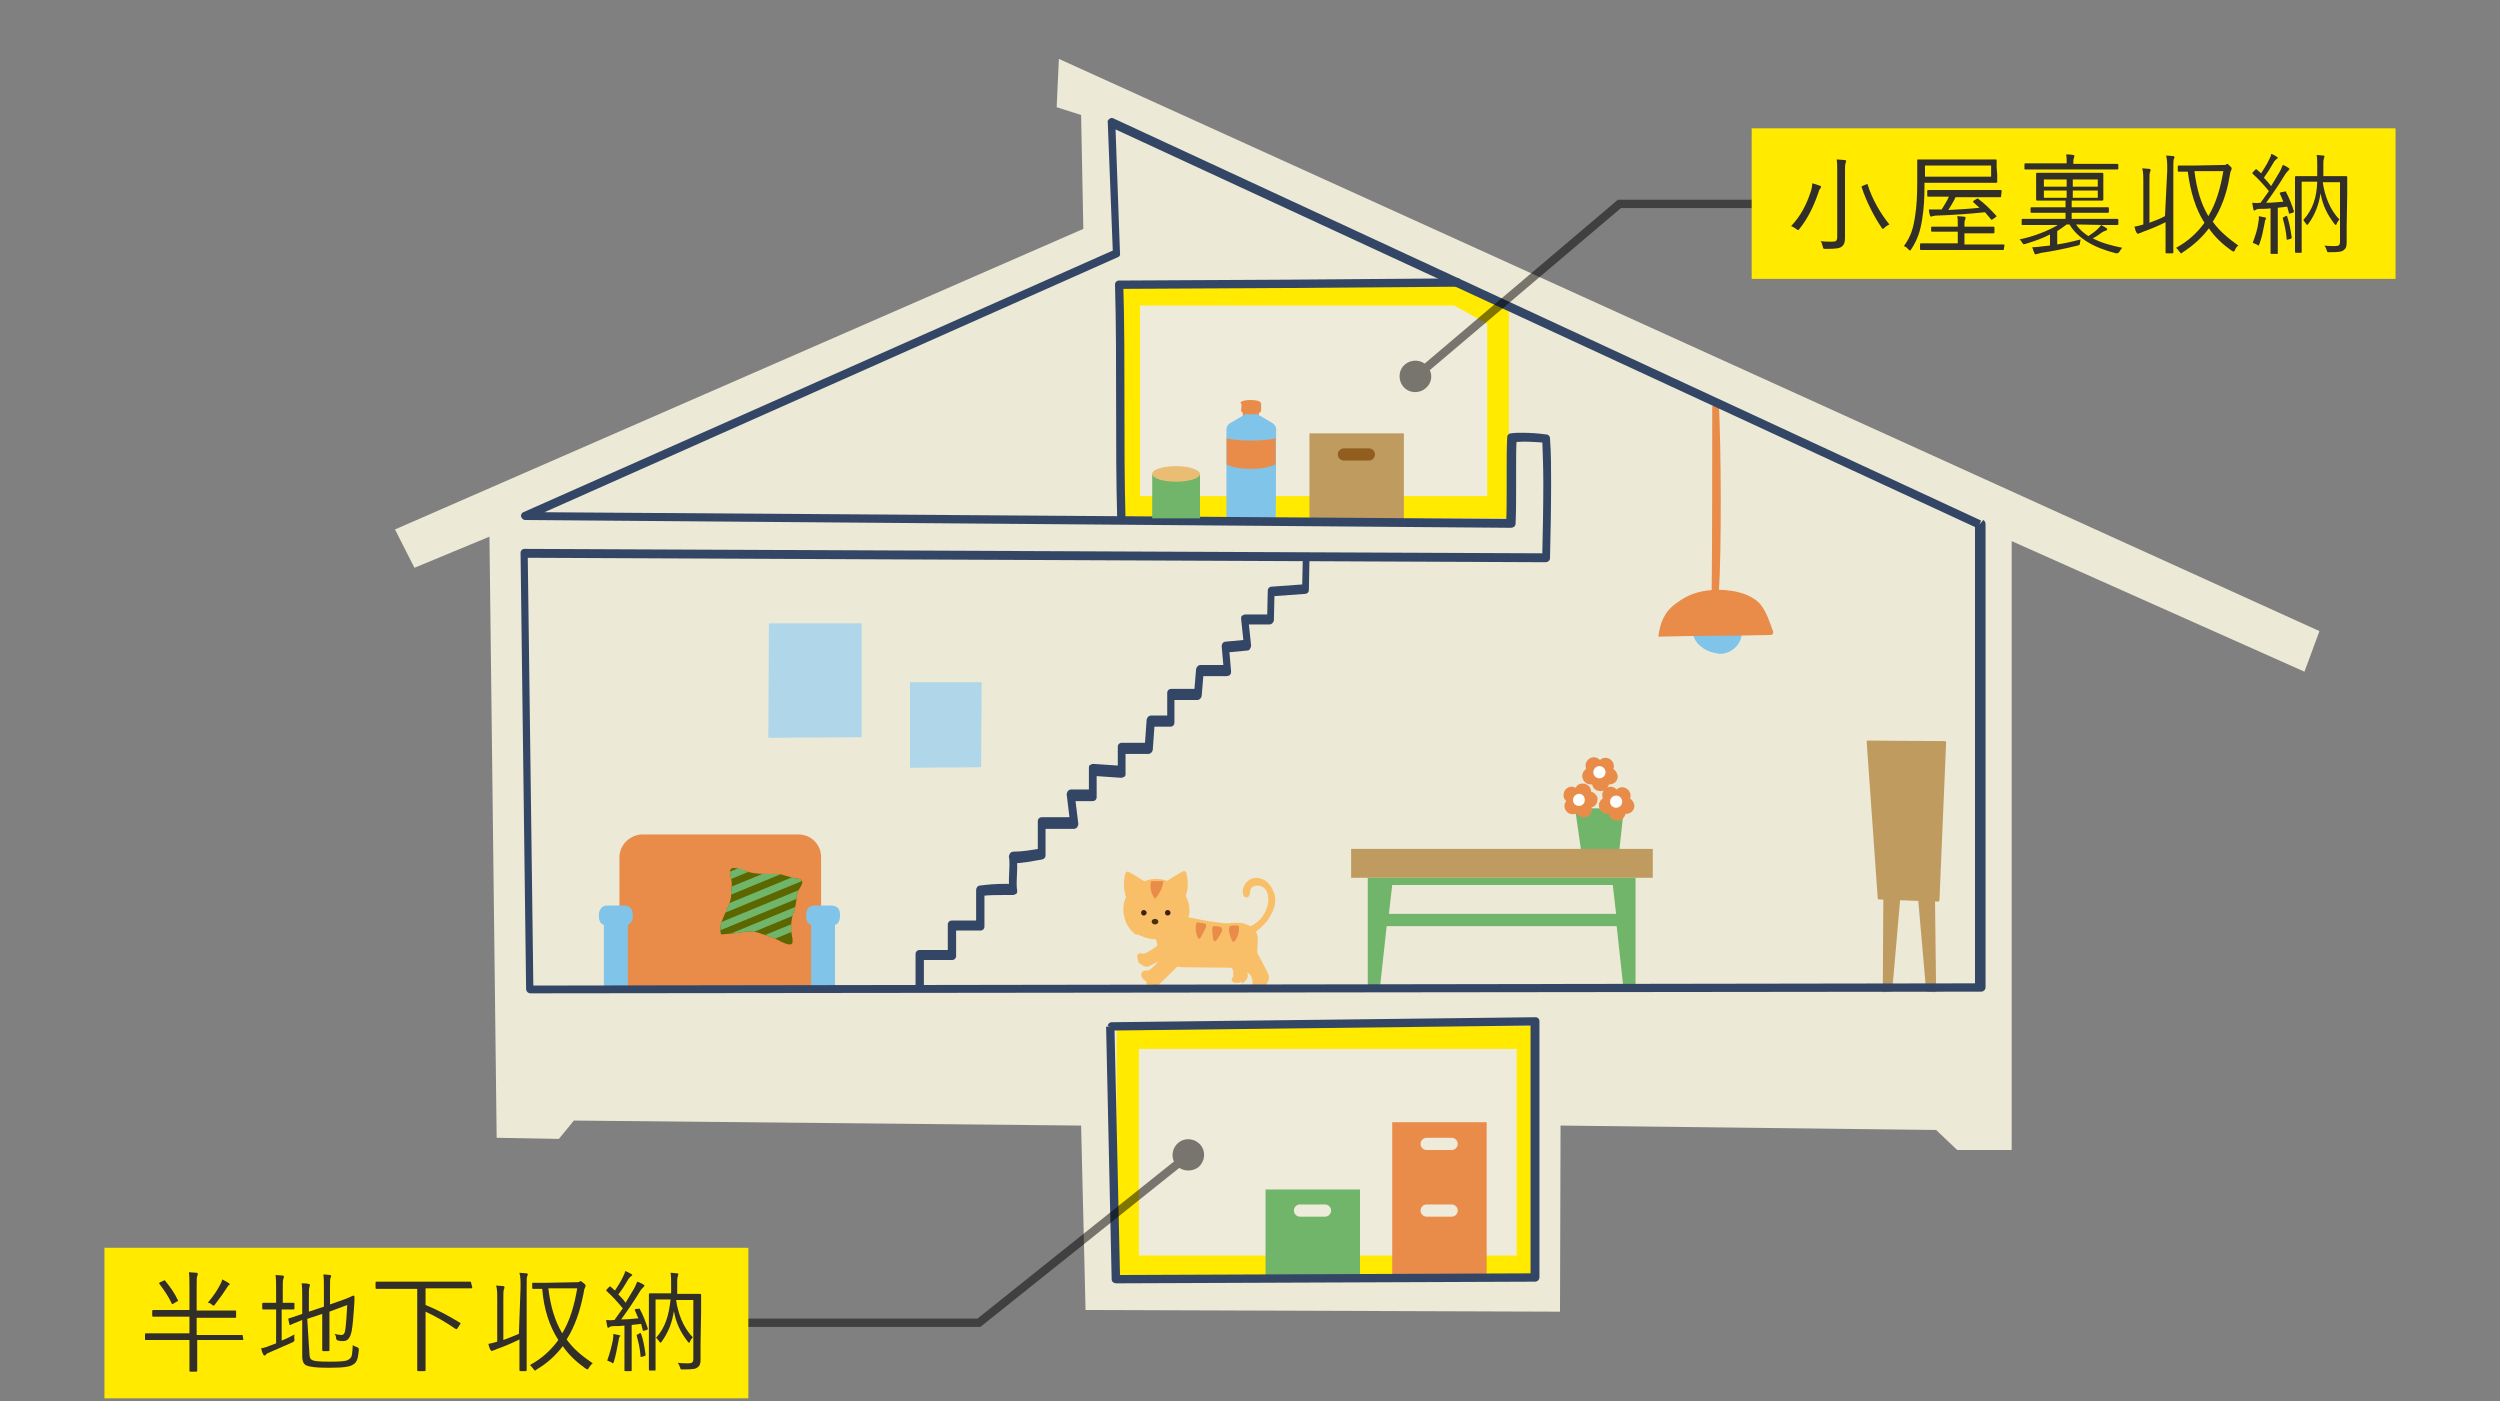 <?xml version="1.0" encoding="utf-8"?>
<!-- Generator: Adobe Illustrator 27.2.0, SVG Export Plug-In . SVG Version: 6.00 Build 0)  -->
<svg version="1.1" id="_レイヤー_2" xmlns="http://www.w3.org/2000/svg" xmlns:xlink="http://www.w3.org/1999/xlink" x="0px"
	 y="0px" viewBox="0 0 450 252.2" style="enable-background:new 0 0 450 252.2;" xml:space="preserve">
<rect x="0" y="0" width="450" height="252.2" fill="#808080" stroke="none"/>
<style type="text/css">
	.st0{fill:#322F29;fill-opacity:0;}
	.st1{fill:#EDE9D7;}
	.st2{opacity:0.1;fill:#FFFFFF;enable-background:new    ;}
	.st3{fill:#FFEA00;}
	.st4{fill:#E98C4A;}
	.st5{fill:#71B56A;}
	.st6{fill:#C09B60;}
	.st7{fill:#915E1F;}
	.st8{fill:#AFD7E9;}
	.st9{fill:#80C4E9;}
	.st10{fill:#5D6700;}
	.st11{clip-path:url(#SVGID_00000020382466027679087940000008669139450785347479_);}
	.st12{fill:#FFFFFF;}
	.st13{fill:#FFFAFB;}
	.st14{fill:#F8BF68;}
	.st15{fill:#40210F;}
	.st16{fill:#4B3004;}
	.st17{fill:#334665;}
	.st18{fill-rule:evenodd;clip-rule:evenodd;fill:#80C4E9;}
	.st19{fill-rule:evenodd;clip-rule:evenodd;fill:#E98C4A;}
	.st20{fill-rule:evenodd;clip-rule:evenodd;fill:#EABD75;}
	.st21{opacity:0.5;}
	.st22{fill:none;stroke:#000000;stroke-width:1.5;stroke-miterlimit:10;}
	.st23{fill:#322F29;}
</style>
<g id="design">
	<g>
		<rect y="0" class="st0" width="450" height="252.2"/>
		<g>
			<g>
				<g>
					<polygon class="st1" points="88.1,96.6 89.4,204.8 100.6,205 103.3,201.7 194.6,202.6 195.4,235.8 280.8,236.1 280.9,202.6 
						348.5,203.4 352.3,207 362.1,207 362.1,97.4 414.8,120.9 417.5,113.6 190.6,10.6 190.2,19.3 194.6,20.7 195,41.2 71.1,95.3 
						74.6,102.2 					"/>
					<g>
						<polygon class="st2" points="203.2,91.3 203.2,53 262.3,53 269.7,57.2 269.7,91.3 						"/>
						<path class="st3" d="M261.8,55l5.9,3.3v31h-62.5V55H261.8 M262.8,51h-61.7v42.3h70.5V56L262.8,51L262.8,51z"/>
					</g>
					<g>
						<rect x="203" y="186.7" class="st2" width="71.9" height="41.2"/>
						<path class="st3" d="M273,188.7V226h-68v-37.2h68 M277,184.7h-76V230h76V184.7L277,184.7z"/>
					</g>
					<path class="st4" d="M250.6,229.9h17V202h-17V229.9L250.6,229.9z M261.3,207h-4.5c-0.6,0-1.1-0.5-1.1-1.1s0.5-1.1,1.1-1.1h4.5
						c0.6,0,1.1,0.5,1.1,1.1S261.9,207,261.3,207 M261.3,219h-4.5c-0.6,0-1.1-0.5-1.1-1.1s0.5-1.1,1.1-1.1h4.5
						c0.6,0,1.1,0.5,1.1,1.1S261.9,219,261.3,219"/>
					<path class="st5" d="M227.8,229.9h17v-15.8h-17V229.9z M238.5,219H234c-0.6,0-1.1-0.5-1.1-1.1s0.5-1.1,1.1-1.1h4.5
						c0.6,0,1.1,0.5,1.1,1.1S239.1,219,238.5,219"/>
					<rect x="235.7" y="78" class="st6" width="17" height="15.8"/>
					<path class="st7" d="M246.4,82.9h-4.5c-0.6,0-1.1-0.5-1.1-1.1s0.5-1.1,1.1-1.1h4.5c0.6,0,1.1,0.5,1.1,1.1S247,82.9,246.4,82.9"
						/>
					<polygon class="st6" points="336.2,133.5 350.1,133.6 348.9,162.1 338.2,161.7 					"/>
					<polygon class="st6" points="336.2,133.5 336.2,133.7 349.9,133.9 348.7,161.9 338.4,161.5 336.4,133.5 336.2,133.5 
						336.2,133.7 336.2,133.5 336,133.5 338,161.8 338.2,161.9 348.9,162.3 349.1,162.1 350.3,133.7 350.3,133.5 350.1,133.4 
						336.2,133.3 336,133.4 336,133.5 					"/>
					<polygon class="st6" points="345.4,161.1 346.9,178.3 348.2,178.4 348.1,161.6 					"/>
					<polygon class="st6" points="345.4,161.1 345.2,161.1 346.7,178.3 346.9,178.5 348.2,178.6 348.4,178.5 348.5,178.4 
						348.3,161.6 348.2,161.4 345.4,160.9 345.3,161 345.2,161.1 345.4,161.1 345.4,161.3 347.9,161.8 348,178.2 347.1,178.1 
						345.6,161.1 345.4,161.1 345.4,161.3 					"/>
					<polygon class="st6" points="341.9,161.1 340.4,178.3 339,178.4 339.2,161.6 					"/>
					<polygon class="st6" points="341.9,161.1 341.7,161.1 340.2,178.1 339.3,178.2 339.4,161.8 342,161.3 341.9,161.1 341.7,161.1 
						341.9,161.1 341.9,160.9 339.1,161.4 339,161.6 338.9,178.4 338.9,178.5 339.1,178.6 340.4,178.5 340.6,178.3 342.1,161.1 
						342,161 341.9,160.9 					"/>
					<polygon class="st8" points="138.9,112.7 138.8,132.2 154.6,132.2 154.6,112.7 					"/>
					<polygon class="st8" points="138.9,112.7 138.4,112.7 138.3,132.8 155.1,132.7 155.1,112.2 138.4,112.2 138.4,112.7 
						138.9,112.7 138.9,113.2 154.1,113.2 154.1,131.7 139.3,131.7 139.4,112.7 138.9,112.7 138.9,113.2 					"/>
					<polygon class="st8" points="164.3,123.3 164.3,137.7 176.1,137.6 176.2,123.3 					"/>
					<polygon class="st8" points="164.3,123.3 163.8,123.3 163.8,138.2 176.6,138.1 176.7,122.8 163.8,122.8 163.8,123.3 
						164.3,123.3 164.3,123.8 175.7,123.8 175.6,137.1 164.9,137.2 164.9,123.3 164.3,123.3 164.3,123.8 					"/>
					<path class="st4" d="M147.8,173.7c0,2.2,0.9,4.1-1.4,4.1h-33.6c-2.3,0-1.3-1.8-1.3-4.1v-19.4c0-2.2,1.9-4.1,4.2-4.1h28
						c2.3,0,4.1,1.8,4.1,4.1L147.8,173.7L147.8,173.7z"/>
					<path class="st4" d="M147.8,174c0,1.9,1.1,3.5-1,3.5h-34.1c-2.1,0-0.9-1.6-0.9-3.5s1.7-3.5,3.8-3.5h28.5
						C146.2,170.5,147.8,172.1,147.8,174"/>
					<path class="st9" d="M112.5,163.8h-3.3c-0.6,0-0.7,0.5-0.7,1s0.1,1,0.7,1h0.3v11.4h2.8v-11.4h0.3c0.6,0,0.7-0.5,0.7-1
						S113.1,163.8,112.5,163.8"/>
					<path class="st9" d="M112.5,163.8V163h-3.3c-0.2,0-0.5,0.1-0.7,0.2c-0.3,0.2-0.5,0.6-0.6,0.8c-0.1,0.3-0.1,0.5-0.1,0.8
						s0,0.7,0.2,1.1c0.1,0.2,0.3,0.4,0.5,0.5s0.5,0.2,0.7,0.2h0.3v-0.8h-0.8V178h4.3v-12.2h-0.8v0.8h0.3c0.2,0,0.5-0.1,0.7-0.2
						c0.3-0.2,0.5-0.6,0.6-0.8c0.1-0.3,0.1-0.5,0.1-0.8s0-0.7-0.2-1.1c-0.1-0.2-0.3-0.4-0.5-0.5s-0.5-0.2-0.7-0.2v1.5l0,0v-0.1v0.1
						l0,0v-0.1v0.1l0.1-0.2l-0.2,0.2l0.1,0.1l0.1-0.2l-0.2,0.2l0.1-0.1l-0.1,0.1l0,0l0.1-0.1l-0.1,0.1c0,0,0,0.2,0,0.4v0.3v0.1h0.1
						l-0.1-0.1l0,0h0.1l-0.1-0.1l0.2,0.1l-0.1-0.2l-0.1,0.1l0.2,0.1l-0.1-0.2l0.1,0.1V165l0,0l0.1,0.2V165h-1v11.4h-1.3V165h-1v0.1
						V165l0,0v0.1V165l-0.1,0.2l0.2-0.2l-0.1-0.1l-0.1,0.2l0.2-0.2l-0.1,0.1l0.1-0.1l0,0l-0.1,0.1l0.1-0.1c0,0,0-0.2,0-0.4v-0.3
						v-0.1h-0.1l0.1,0.1l0,0h-0.1l0.1,0.1l-0.2-0.1l0.1,0.2l0.1-0.1l-0.2-0.1l0.1,0.2l-0.1-0.1v0.2l0,0l-0.1-0.2v0.2h3.3V163.8
						L112.5,163.8z"/>
					<path class="st9" d="M149.8,163.8h-3.3c-0.6,0-0.7,0.5-0.7,1s0.1,1,0.7,1h0.3v11.4h2.8v-11.4h0.3c0.6,0,0.7-0.5,0.7-1
						S150.4,163.8,149.8,163.8"/>
					<path class="st9" d="M149.8,163.8V163h-3.3c-0.2,0-0.5,0.1-0.7,0.2c-0.4,0.2-0.5,0.6-0.6,0.8c-0.1,0.3-0.1,0.5-0.1,0.8
						s0,0.7,0.2,1.1c0.1,0.2,0.3,0.4,0.5,0.5s0.5,0.2,0.7,0.2h0.3v-0.8H146V178h4.3v-12.2h-0.8v0.8h0.3c0.2,0,0.5-0.1,0.7-0.2
						c0.4-0.2,0.5-0.6,0.6-0.8c0.1-0.3,0.1-0.5,0.1-0.8s0-0.7-0.2-1.1c-0.1-0.2-0.3-0.4-0.5-0.5s-0.5-0.2-0.7-0.2v1.5l0,0v-0.1v0.1
						l0,0v-0.1v0.1l0.1-0.2l-0.2,0.2l0.1,0.1l0.1-0.2l-0.2,0.2l0.1-0.1l-0.1,0.1l0,0l0.1-0.1l-0.1,0.1c0,0,0,0.2,0,0.4v0.3v0.1h0.1
						l-0.1-0.1l0,0h0.1l-0.1-0.1l0.2,0.1l-0.1-0.2l-0.1,0.1l0.2,0.1l-0.1-0.2l0.1,0.1V165l0,0l0.1,0.2V165h-1v11.4h-1.3V165h-1v0.1
						V165l0,0v0.1V165l-0.1,0.2l0.2-0.2l-0.1-0.1l-0.1,0.2l0.2-0.2l-0.1,0.1l0.1-0.1l0,0l-0.1,0.1l0.1-0.1c0,0,0-0.2,0-0.4v-0.3
						v-0.1h-0.1l0.1,0.1l0,0h-0.1l0.1,0.1l-0.2-0.1l0.1,0.2l0.1-0.1l-0.2-0.1l0.1,0.2l-0.1-0.1v0.2l0,0l-0.1-0.2v0.2h3.3
						L149.8,163.8L149.8,163.8z"/>
					<path class="st10" d="M131.5,156.5c-0.3,0.5,0.2,1.8,0.2,2.3c0.1,0.6-0.1,1.4-0.1,2c0.2,2.4-2.6,5-1.8,7.4
						c0.9-0.1,2.9-0.2,3.8-0.4c1.1-0.2,2.2-0.2,3.2,0.2c0.9,0.3,1.8,0.6,2.6,0.9c0.7,0.3,1.8,1,2.6,1.1c1.3,0.2,0.3-1.9,0.4-2.9
						c0-1,0.1-2,0.5-3s0.4-2.1,0.6-3.2c0.1-1,2.2-2.6-0.3-2.8c-0.9-0.1-2.4-0.8-3.4-0.8c0,0-4,0.2-5.5-0.5
						C133.7,156.7,132,155.8,131.5,156.5"/>
				</g>
				<g>
					<g>
						<defs>
							<path id="SVGID_1_" d="M131.5,156.5c-0.3,0.5,0.2,1.8,0.2,2.3c0.1,0.6-0.1,1.4-0.1,2c0.2,2.4-2.6,5-1.8,7.4
								c0.9-0.1,2.9-0.2,3.8-0.4c1.1-0.2,2.2-0.2,3.2,0.2c0.9,0.3,1.8,0.6,2.6,0.9c0.7,0.3,1.8,1,2.6,1.1c1.3,0.2,0.3-1.9,0.4-2.9
								c0-1,0.1-2,0.5-3s0.4-2.1,0.6-3.2c0.1-1,2.2-2.6-0.3-2.8c-0.9-0.1-2.4-0.8-3.4-0.8c0,0-4,0.2-5.5-0.5
								c-0.5-0.2-1.6-0.8-2.3-0.8C131.9,156.2,131.7,156.3,131.5,156.5"/>
						</defs>
						<clipPath id="SVGID_00000155836702744282026900000017183109681762730131_">
							<use xlink:href="#SVGID_1_"  style="overflow:visible;"/>
						</clipPath>
						<g style="clip-path:url(#SVGID_00000155836702744282026900000017183109681762730131_);">
							
								<rect x="126" y="155.8" transform="matrix(0.924 -0.381 0.381 0.924 -49.489 63.047)" class="st5" width="16.8" height="1.3"/>
							
								<rect x="127" y="158.2" transform="matrix(0.924 -0.381 0.381 0.924 -50.328 63.611)" class="st5" width="16.8" height="1.3"/>
							
								<rect x="128" y="160.6" transform="matrix(0.924 -0.381 0.381 0.924 -51.166 64.174)" class="st5" width="16.8" height="1.3"/>
							
								<rect x="128.9" y="163" transform="matrix(0.924 -0.381 0.381 0.924 -52.042 64.747)" class="st5" width="16.8" height="1.3"/>
							
								<rect x="129.9" y="165.4" transform="matrix(0.924 -0.381 0.381 0.924 -52.862 65.264)" class="st5" width="16.8" height="1.3"/>
							
								<rect x="130.9" y="167.8" transform="matrix(0.924 -0.381 0.381 0.924 -53.7 65.826)" class="st5" width="16.8" height="1.3"/>
						</g>
					</g>
				</g>
				<polygon class="st5" points="291.4,153.8 284.7,153.8 283.5,145.5 292.3,145.5 				"/>
				<path class="st4" d="M286.4,142.5c0-0.2,0-0.3-0.1-0.5c-0.3-0.8-1.1-1.1-1.9-0.9c-0.4,0.1-0.6,0.4-0.8,0.7
					c-0.4-0.2-0.8-0.3-1.2-0.1c-0.8,0.3-1.1,1.1-0.9,1.9c0.1,0.2,0.2,0.4,0.4,0.6c-0.3,0.4-0.4,0.9-0.2,1.4c0.3,0.8,1.1,1.1,1.9,0.9
					l0.2-0.1c0.4,0.6,1.1,0.9,1.8,0.6c0.7-0.2,1.1-1,0.9-1.7h0.1c0.8-0.3,1.1-1.1,0.9-1.9C287.2,142.9,286.8,142.6,286.4,142.5"/>
				<path class="st12" d="M285.2,143.6c0.2,0.6-0.1,1.2-0.6,1.4c-0.6,0.2-1.2-0.1-1.4-0.6c-0.2-0.6,0.1-1.2,0.6-1.4
					C284.4,142.7,285,143,285.2,143.6"/>
				<path class="st4" d="M290.4,138.4c0.1-0.2,0.1-0.3,0.1-0.5c0-0.8-0.7-1.5-1.5-1.5c-0.4,0-0.8,0.2-1,0.4
					c-0.3-0.3-0.7-0.5-1.1-0.5c-0.8,0-1.5,0.7-1.5,1.5c0,0.2,0.1,0.4,0.1,0.6c-0.4,0.3-0.7,0.7-0.7,1.3c0,0.8,0.7,1.5,1.5,1.5h0.3
					c0.1,0.7,0.7,1.2,1.5,1.2s1.3-0.5,1.5-1.2h0.1c0.8,0,1.5-0.6,1.5-1.5C291.1,139.1,290.8,138.7,290.4,138.4"/>
				<path class="st12" d="M289,139c0,0.6-0.5,1.1-1.1,1.1s-1.1-0.5-1.1-1.1s0.5-1.1,1.1-1.1S289,138.4,289,139"/>
				<path class="st4" d="M293.4,143.7c0.1-0.2,0.1-0.3,0.1-0.5c0-0.8-0.7-1.5-1.5-1.5c-0.4,0-0.8,0.2-1,0.4
					c-0.3-0.3-0.7-0.5-1.1-0.5c-0.8,0-1.5,0.7-1.5,1.5c0,0.2,0.1,0.5,0.1,0.6c-0.4,0.3-0.7,0.7-0.7,1.3c0,0.8,0.7,1.5,1.5,1.5h0.3
					c0.1,0.7,0.7,1.2,1.5,1.2s1.3-0.5,1.5-1.2h0.1c0.8,0,1.5-0.6,1.5-1.5C294.1,144.4,293.8,144,293.4,143.7"/>
				<path class="st13" d="M292,144.3c0,0.6-0.5,1.1-1.1,1.1s-1.1-0.5-1.1-1.1s0.5-1.1,1.1-1.1S292,143.7,292,144.3"/>
				<rect x="243.2" y="152.8" class="st6" width="54.3" height="5.2"/>
				<path class="st5" d="M246.2,158v19.7h2.2l1.2-11H291l1.2,11h2.2V158H246.2L246.2,158z M290.9,164.5H250l0.6-5.2h39.7
					L290.9,164.5L290.9,164.5z"/>
				<path class="st9" d="M313.2,113.2c-0.2-0.2-0.4-0.2-0.7-0.2c-2.4-0.3-4.8-0.2-7.2,0.2c-0.2,0-0.5,0.1-0.6,0.3
					c-0.1,0.2-0.1,0.4,0,0.5c0.3,1.8,2,3.1,3.8,3.5c0.4,0.1,0.7,0.1,1.1,0.2c2,0,3.9-1.7,3.9-3.7
					C313.4,113.6,313.4,113.4,313.2,113.2"/>
				<path class="st4" d="M319.1,113.5c0.1,0.2,0.1,0.4,0,0.6s-0.4,0.2-0.6,0.2c-6.9,0.2-13.1,0.1-20,0.3c0.3-2.5,1.1-4.5,3.2-6
					c2-1.5,3.9-2.2,6.5-2.4c2.9-0.2,6.8,0.4,8.7,2.6C318,110.2,318.5,111.9,319.1,113.5"/>
				<path class="st4" d="M308.2,73.6c0-0.3,0-0.6,0.2-0.8c0.2-0.2,0.8-0.3,1-0.1c0.4,8,0.5,25.8,0,34c-0.3,0-1,0-1.3,0
					C308.2,98.9,308.2,81.5,308.2,73.6"/>
				<path class="st14" d="M223.4,176.7l-0.2,0.1h-0.7c-0.4-0.2,0.1-0.7,0.1-0.9c0-1,0.1-1.8-1.5-2.4c-1.4-0.5-0.6-2.1,0.1-2.2
					c0.1,0,0.8-0.4,0.8-0.4s0.8-0.3,1,0.1c0.5,0.9,1.1,4,1.2,4.4C224.4,176.1,223.5,176.7,223.4,176.7"/>
				<path class="st14" d="M223.4,176.7l-0.1-0.3l-0.1,0.1h-0.6v0.4l0.2-0.3l0,0l-0.1,0.1h0.1v-0.1l-0.1,0.1h0.1l0,0l0,0l0,0l0,0l0,0
					l0.1-0.2c0.1-0.1,0.2-0.2,0.2-0.4l0,0h-0.4l0.3,0.2l0.1-0.3h-0.4l0.3,0.3l0.1-0.3c0-0.5,0-1-0.2-1.5s-0.7-0.9-1.5-1.2
					c-0.4-0.2-0.5-0.4-0.5-0.6c0-0.2,0.1-0.4,0.2-0.6s0.3-0.2,0.3-0.2c0.2,0,0.2-0.1,0.3-0.1l0.4-0.2l0.1-0.1l0,0l0,0l-0.1-0.2
					l0.1,0.2l0,0l-0.1-0.2l0.1,0.2l-0.2-0.3l0.1,0.4h0.1l-0.2-0.3l0.1,0.4l0,0l0,0c0.1,0,0.3-0.1,0.4-0.1h0.1l0,0l0,0l0,0l0,0l0,0
					l0.1-0.1l-0.1,0.1l0,0l0.1-0.1l-0.1,0.1l0,0c0.2,0.4,0.5,1.4,0.7,2.3c0.2,0.9,0.4,1.8,0.4,2l0,0l0,0c0,0.1-0.1,0.3-0.3,0.4
					c-0.2,0.1-0.4,0.3-0.4,0.3L223.4,176.7l-0.2-0.3L223.4,176.7l0.2,0.3c0.1,0,0.3-0.2,0.5-0.4s0.5-0.5,0.5-1v-0.2l-0.4,0.1
					l0.4-0.1c-0.1-0.2-0.2-1.1-0.4-2s-0.5-1.9-0.8-2.5l0,0c-0.1-0.2-0.2-0.3-0.4-0.3l-0.4-0.1c-0.4,0-0.7,0.1-0.7,0.1l0.1,0.4
					l-0.1-0.4h-0.1h-0.1c-0.1,0-0.2,0.1-0.4,0.2l-0.2,0.1H221l0,0l0,0l0,0l0,0l0,0l0.1,0.2v-0.2H221l0.1,0.2v-0.2
					c-0.4,0-0.7,0.2-0.9,0.5s-0.4,0.6-0.4,1c0,0.5,0.3,1.1,1,1.3c0.8,0.3,1,0.6,1.1,0.8c0.1,0.3,0.1,0.7,0.1,1.2h0.4l-0.3-0.3
					l-0.1,0.2v0.1h0.4H222h0.4H222h0.2l-0.2-0.1v0.1h0.2l-0.2-0.1v0.1c-0.1,0.1-0.2,0.3-0.3,0.6c0,0.2,0.1,0.4,0.3,0.5l0.2,0.1h0.7
					h0.1l0.2-0.1l0,0L223.4,176.7L223.4,176.7z"/>
				<path class="st14" d="M225.9,171.6c-0.1,1.6-1.6,2.2-3.5,2.1l-9.7-0.1c-1.9-0.1-2.9-1-3.9-2.9l-0.6-2.6
					c-0.1-0.4,0.3-1.1,0.6-1.4c0.3-0.4,0.7-0.8,1.2-1c1.3-0.6,1.9-0.6,4.3-0.1c1.5,0.3,1.4,0.3,3.1,0.6c4.4,0.8,3.5,0.2,5.3,0.3
					c1.9,0.1,3.4,1.1,3.2,2.7L225.9,171.6L225.9,171.6z"/>
				<path class="st14" d="M225.9,171.6h-0.4c0,0.6-0.3,1.1-0.8,1.4s-1.1,0.4-1.9,0.4h-0.4l0,0l-9.7-0.1v0.4v-0.4
					c-0.9-0.1-1.5-0.3-2.1-0.7s-1-1.1-1.5-1.9l-0.3,0.2l0.4-0.1l-0.6-2.6l0,0c0-0.1,0.1-0.3,0.2-0.5c0.1-0.2,0.2-0.4,0.3-0.6
					c0.2-0.4,0.6-0.7,1.1-0.9c0.7-0.3,1.1-0.4,1.8-0.4c0.5,0,1.2,0.1,2.3,0.3c1.5,0.3,1.4,0.3,3.1,0.6c1.9,0.3,2.8,0.4,3.4,0.4
					c0.7,0,0.9-0.1,1.5-0.1c0.1,0,0.2,0,0.4,0c0.9,0.1,1.6,0.3,2.1,0.7s0.8,0.9,0.8,1.5v0.1h0.4h-0.4l-0.1,2.4L225.9,171.6h0.4
					l0.1-2.4l0,0V169c0-0.9-0.4-1.6-1.1-2.1c-0.7-0.5-1.6-0.8-2.5-0.8c-0.2,0-0.3,0-0.5,0c-0.7,0-0.9,0.1-1.5,0.1
					c-0.5,0-1.4-0.1-3.3-0.4c-1.7-0.3-1.6-0.3-3.1-0.6c-1.1-0.2-1.8-0.3-2.4-0.3c-0.8,0-1.4,0.2-2.1,0.5c-0.6,0.2-1.1,0.6-1.4,1.1
					c-0.1,0.2-0.3,0.4-0.4,0.7c-0.1,0.3-0.2,0.6-0.2,0.9v0.2l0.6,2.6v0.1c0.5,0.9,1,1.7,1.7,2.2s1.5,0.8,2.5,0.9l0,0l9.7,0.1v-0.4
					v0.4c0.1,0,0.3,0,0.4,0c0.9,0,1.7-0.2,2.3-0.6c0.6-0.4,1.1-1.1,1.1-1.9L225.9,171.6L225.9,171.6z"/>
				<path class="st14" d="M205.1,172.9l-0.1-0.2l-0.2-0.8c0.1-0.5,0.8,0,1-0.1c1.1-0.3,2.3-1.1,3.1-1.8c0,0,1.3-1,1.5-0.9l0.6,0.7
					c0,0,0.5,0.8,0.2,1.1c-0.9,0.8-4,2.3-4.5,2.5C206.1,173.8,205.2,172.9,205.1,172.9"/>
				<path class="st14" d="M205.1,172.9l0.3-0.2l-0.1-0.1l-0.2-0.7l-0.4,0.1l0.4,0.1l0,0L205,172l0.1,0.1h0.1h-0.1l0.1,0.1l-0.1-0.1
					v0.1l0,0l-0.1-0.1v0.1l0,0l0.2,0.1c0.1,0,0.2,0.1,0.4,0.1h0.1l0,0c1.2-0.3,2.4-1.2,3.2-1.9l-0.2-0.2l0.2,0.3l0,0l-0.2-0.3
					l0.2,0.3c0,0,0.3-0.2,0.6-0.4c0.1-0.1,0.3-0.2,0.4-0.3l0.2-0.1l0,0v-0.1v0.1l0,0v-0.1v0.1v-0.3l-0.2,0.2l0.2,0.1v-0.3l-0.2,0.2
					l0.3-0.3l-0.3,0.2l0.6,0.7l0.3-0.2l-0.3,0.2v0.1l0.2,0.6l0,0h0.1l-0.1-0.1l0,0h0.1l-0.1-0.1l0,0c-0.4,0.3-1.4,0.9-2.3,1.4
					c-0.9,0.5-1.8,0.9-2.1,1.1l0,0h-0.1c-0.1,0-0.4-0.1-0.6-0.2S205.2,172.8,205.1,172.9L205.1,172.9l0.4-0.2L205.1,172.9l-0.2,0.3
					c0.1,0.1,0.2,0.2,0.5,0.4s0.6,0.4,1,0.4c0.2,0,0.3,0,0.5-0.1l-0.2-0.3l0.2,0.3c0.2-0.1,1.1-0.6,2.1-1.1s2-1.1,2.5-1.5l0,0
					c0.2-0.2,0.2-0.4,0.2-0.5c0-0.3-0.1-0.5-0.2-0.7s-0.2-0.3-0.2-0.3v-0.1l-0.6-0.7l0,0l-0.3-0.1l-0.3,0.1
					c-0.3,0.1-0.6,0.3-0.9,0.5c-0.1,0.1-0.3,0.2-0.4,0.3l-0.1,0.1l0,0l0,0c-0.7,0.6-1.9,1.5-2.9,1.8l0.1,0.4l-0.1-0.4l0.1,0.2v-0.2
					h-0.1l0.1,0.2v-0.2l0,0c-0.1,0-0.3-0.1-0.6-0.1l-0.4,0.1c-0.1,0.1-0.2,0.2-0.2,0.4v0.2l0.2,0.8l0.1,0.1l0.1,0.2l0,0L205.1,172.9
					L205.1,172.9z"/>
				<path class="st14" d="M206.5,176.7c-0.2-0.1-0.2-0.1-0.2-0.2c-0.1-0.1-0.5-0.6-0.5-0.8c0-0.6,0.8-0.3,1.1-0.4
					c1.1-0.7,2.2-2,2.9-3c0,0,1.2-1.6,1.4-1.5s0.9,0.6,0.9,0.6s0.9,0.8,0.6,1.2c-0.7,1.2-3.8,3.9-4.2,4.3
					C207.8,177.5,206.6,176.8,206.5,176.7"/>
				<path class="st14" d="M206.5,176.7l0.2-0.3l-0.1-0.1l0,0l-0.1,0.1l0.1-0.1l0,0l-0.1,0.1l0.1-0.1l0,0c0,0-0.2-0.2-0.3-0.3
					l-0.1-0.2v-0.1l-0.2,0.1h0.2v-0.1l-0.2,0.1h0.2l0,0h-0.3h0.3l0,0h-0.3h0.3l0,0h-0.1l0.1,0.1l0,0h-0.1l0.1,0.1h-0.1v0.1l0,0
					L206,176v0.1h0.2h0.3c0.1,0,0.3,0,0.4-0.1c1.2-0.8,2.3-2.1,3-3.2l0,0l-0.3-0.2l0.3,0.2l0,0l-0.3-0.2l0.3,0.2
					c0,0,0.3-0.4,0.6-0.7c0.1-0.2,0.3-0.3,0.4-0.5l0.1-0.1l0,0v-0.1v0.1l0,0v-0.1v0.1l0-0.5v0.2h0.1L211,171v0.2v-0.3l-0.2,0.3h0.2
					v-0.3l-0.2,0.3l0.2-0.3l-0.2,0.3c0.1,0,0.3,0.2,0.5,0.3l0.3,0.2l0.1,0.1l0,0l0,0l0,0l0,0l0,0l0.2-0.2l-0.2,0.2l0,0l0.2-0.2
					l-0.2,0.2l0.2-0.3l-0.3,0.2h0.1l0.2-0.3l-0.3,0.2l0,0l0.1,0.1l0.3,0.4l0.1,0.3l0,0l0,0l0,0l0,0l0,0l0,0
					c-0.3,0.5-1.3,1.5-2.2,2.4s-1.8,1.6-2,1.8l0,0c-0.1,0.1-0.2,0.1-0.3,0.1c-0.4,0-1-0.3-1.1-0.4l0,0L206.5,176.7l-0.2,0.4
					c0.1,0.1,0.8,0.5,1.5,0.5c0.3,0,0.6-0.1,0.9-0.4l-0.3-0.3l0.2,0.3c0.2-0.2,1.1-1,2-1.9s1.9-1.8,2.3-2.5l0,0l0.1-0.4
					c0-0.4-0.2-0.7-0.4-0.9s-0.4-0.4-0.4-0.4l-0.2,0.3l0.3-0.2l-0.1-0.1l-0.1-0.1c-0.2-0.1-0.8-0.5-0.9-0.6l0,0l-0.2-0.1
					c-0.2,0-0.3,0.1-0.4,0.1c-0.3,0.2-0.6,0.5-0.8,0.9c-0.1,0.2-0.2,0.3-0.3,0.4l-0.1,0.1l0,0l0,0l0,0l0.3,0.2l-0.3-0.2
					c-0.6,1-1.7,2.3-2.7,2.9l0.1,0.1l-0.1-0.1l0,0l0.1,0.1l-0.1-0.1l0,0l0,0l0,0l0,0l0,0h-0.1h-0.3c-0.2,0-0.3,0-0.5,0.1
					s-0.4,0.4-0.4,0.6l0,0h0.4h-0.4c0,0.2,0.1,0.2,0.1,0.4c0.1,0.3,0.4,0.6,0.5,0.6l0.3-0.2l-0.3,0.2c0.1,0.1,0.2,0.2,0.3,0.3l0,0
					L206.5,176.7L206.5,176.7z"/>
				<path class="st14" d="M227.3,177.4c-0.1,0.1-0.2,0.2-0.2,0.2c-0.1,0.1-0.7,0.3-0.9,0.3c-0.6-0.2,0-0.9-0.1-1.1
					c-0.4-1.3-0.4-2.3-2.6-2.5c-2-0.2-1.4-2.5-0.5-2.8c0.2-0.1,0.8-0.7,0.9-0.7c0,0,1-0.6,1.3-0.2c0.9,1,2.6,4.7,2.9,5.2
					C228.5,176.3,227.5,177.3,227.3,177.4"/>
				<path class="st14" d="M227.3,177.4l-0.3-0.3l-0.1,0.1l0,0l0.1,0.1l-0.1-0.1l0,0l0.1,0.1l-0.1-0.1l0,0c-0.1,0-0.2,0.1-0.4,0.2
					l-0.2,0.1h-0.1l0,0v0.1l0,0l0,0l0,0l0,0v0.2l0.1-0.2h-0.1v0.2l0.1-0.2l0,0l0,0l-0.1,0.1h0.1l0,0l-0.1,0.1h0.1h-0.1h0.1l0,0h-0.1
					h0.1l0,0l0.1-0.3c0-0.1,0.1-0.3,0.1-0.5v-0.1l0,0c-0.2-0.6-0.3-1.2-0.7-1.8s-1.1-0.9-2.3-1c-0.4-0.1-0.6-0.2-0.8-0.4
					c-0.1-0.2-0.2-0.4-0.2-0.6s0.1-0.5,0.2-0.7c0.1-0.2,0.3-0.3,0.4-0.4c0.2-0.1,0.2-0.1,0.3-0.2c0.1-0.1,0.3-0.3,0.4-0.4l0.2-0.2
					l0.1-0.1l0,0l-0.1-0.2l0.1,0.2l0,0l-0.1-0.2l0.1,0.2l-0.2-0.3l0.1,0.3l0.1-0.1l-0.2-0.3l0.1,0.3l0,0l0.1-0.1
					c0.1-0.1,0.6-0.3,0.7-0.3l0,0l0,0l0,0l0,0v-0.1l0,0c0.4,0.4,1.1,1.6,1.6,2.7c0.6,1.1,1.1,2.2,1.2,2.4l0,0l0.1,0.2
					c0,0.2-0.1,0.4-0.3,0.7s-0.4,0.4-0.4,0.4L227.3,177.4l0.2,0.3c0.1-0.1,0.3-0.3,0.5-0.6s0.4-0.7,0.4-1.1c0-0.2,0-0.4-0.1-0.6
					l-0.3,0.2l0.3-0.2c-0.1-0.3-0.6-1.3-1.2-2.4c-0.6-1.1-1.2-2.3-1.8-2.9c-0.2-0.2-0.4-0.2-0.6-0.2c-0.3,0-0.6,0.1-0.8,0.2
					c-0.2,0.1-0.4,0.2-0.4,0.2l0.2,0.3l-0.2-0.3l-0.1,0.1l-0.1,0.1c-0.1,0.1-0.2,0.2-0.4,0.4l-0.2,0.2l-0.1,0.1l0,0l0.1,0.2
					l-0.1-0.2l0,0l0.1,0.2l-0.1-0.2c-0.4,0.1-0.6,0.4-0.8,0.7s-0.3,0.7-0.3,1.1s0.1,0.8,0.4,1.1s0.7,0.6,1.3,0.6
					c1.1,0.1,1.5,0.4,1.8,0.7s0.4,0.9,0.5,1.5l0.4-0.1l-0.4,0.1h0.1h-0.1l0,0h0.1h-0.1c0,0.1-0.2,0.4-0.2,0.8c0,0.1,0,0.3,0.1,0.4
					s0.2,0.2,0.4,0.3l0.1-0.4l-0.1,0.4h0.1c0.2,0,0.4-0.1,0.6-0.1c0.2-0.1,0.4-0.1,0.4-0.2l-0.2-0.3l0.1,0.4c0.1,0,0.2-0.1,0.4-0.2
					L227.3,177.4L227.3,177.4z"/>
				<path class="st14" d="M204.8,167.8c-2-1-3.9-6,0.5-8.5s8.9,1.4,8.5,4.8C213.3,167.5,209.7,170.2,204.8,167.8"/>
				<path class="st14" d="M204.8,167.8l0.2-0.3c-0.9-0.4-2-2.1-2-3.9c0-1.4,0.6-2.9,2.5-3.9c0.9-0.5,1.8-0.8,2.7-0.8
					c1.4,0,2.8,0.6,3.7,1.5s1.6,2.1,1.6,3.2c0,0.1,0,0.3,0,0.4c-0.3,2.3-2.2,4.3-5,4.3c-1,0-2.2-0.3-3.4-0.9L204.8,167.8l-0.2,0.3
					c1.3,0.7,2.6,1,3.8,1c3.1,0,5.4-2.2,5.7-4.9c0-0.2,0-0.4,0-0.5c0-1.4-0.7-2.8-1.8-3.8s-2.6-1.7-4.2-1.7c-1,0-2.1,0.3-3.1,0.9
					c-2.1,1.2-2.8,2.9-2.8,4.6c0,2,1.1,3.9,2.4,4.6L204.8,167.8L204.8,167.8z"/>
				<path class="st15" d="M210.7,164.3c0,0.2-0.2,0.5-0.5,0.5s-0.5-0.2-0.5-0.5s0.2-0.5,0.5-0.5S210.7,164.1,210.7,164.3"/>
				<path class="st15" d="M206.4,164.3c0,0.2-0.2,0.5-0.5,0.5s-0.5-0.2-0.5-0.5s0.2-0.5,0.5-0.5S206.4,164.1,206.4,164.3"/>
				<path class="st16" d="M208.5,165.9c0,0.3-0.3,0.5-0.6,0.5s-0.6-0.2-0.6-0.5s0.3-0.5,0.6-0.5S208.5,165.6,208.5,165.9"/>
				<path class="st14" d="M209.9,159.2c0,0,2.3-1.5,3.3-2c0,0,0.8,2.1-0.2,4.2L209.9,159.2L209.9,159.2z"/>
				<path class="st14" d="M209.9,159.2l0.2,0.3c0,0,0.6-0.4,1.3-0.8c0.7-0.4,1.5-0.9,2-1.2l-0.2-0.3l-0.4,0.1l0,0
					c0.1,0.1,0.3,0.8,0.3,1.8c0,0.6-0.1,1.4-0.4,2.2l0.3,0.1l0.2-0.3l-3.1-2.2L209.9,159.2l0.2,0.3L209.9,159.2l-0.2,0.3l3.1,2.2
					l0.3,0.1l0.2-0.2c0.4-0.9,0.5-1.7,0.5-2.5c0-1.2-0.3-2-0.3-2.1l-0.2-0.2H213c-1,0.5-3.3,2-3.3,2l-0.2,0.3l0.1,0.3L209.9,159.2
					L209.9,159.2z"/>
				<path class="st14" d="M206.2,159.2c0,0-2.3-1.5-3.3-2c0,0-0.8,2.1,0.2,4.2L206.2,159.2L206.2,159.2z"/>
				<path class="st14" d="M206.2,159.2l0.2-0.3c0,0-2.3-1.5-3.3-2h-0.3l-0.2,0.2c0,0-0.3,0.9-0.3,2.1c0,0.7,0.1,1.6,0.5,2.5l0.2,0.2
					l0.3-0.1l3.1-2.2l0.1-0.3l-0.2-0.3L206.2,159.2l-0.2-0.3l-3.1,2.2l0.2,0.3l0.3-0.1c-0.3-0.8-0.4-1.5-0.4-2.2
					c0-0.5,0.1-1,0.1-1.3c0-0.2,0.1-0.3,0.1-0.4v-0.1l-0.4-0.1l-0.2,0.3c0.5,0.2,1.3,0.8,2,1.2s1.3,0.8,1.3,0.8L206.2,159.2
					l-0.2-0.3L206.2,159.2L206.2,159.2z"/>
				<path class="st14" d="M223.4,167.1c1.3-0.1,2.2-0.5,3.2-1.4s1.7-2.5,1.7-3.8c0-0.8-0.2-1.6-0.8-2.1s-1.9-0.6-2.3,0.1
					c-0.3,0.5-0.1,1.3-0.6,1.6c-0.5,0.1-0.6,0-0.8-0.4c-0.4-1,0.3-2.3,1.2-2.8s2.2-0.3,3,0.4s1.3,1.7,1.5,2.7
					c0.2,1.2-0.2,2.3-0.8,3.4c-0.2,0.4-0.6,1-0.9,1.3c-1,1.1-1.9,2-3.2,1.9"/>
				<path class="st4" d="M207.9,161.8c0.8-0.9,1.4-2,1.5-3.2c-0.8,0-1.5,0-2.2,0C206.9,159.7,207.2,160.9,207.9,161.8"/>
				<path class="st4" d="M216.1,168.8c0.3-0.6,0.6-1.1,0.9-1.7c0.1-0.3,0.2-0.6,0-0.8l-0.3-0.1c-0.4-0.1-0.9-0.1-1.3-0.2
					c-0.3,0.9-0.2,1.9,0.2,2.8l0.2,0.2C215.9,169,216,168.9,216.1,168.8"/>
				<path class="st4" d="M221.4,166.7c-0.1,0.1-0.2,0.3-0.2,0.5c0,0.6,0.2,1.2,0.4,1.8c0.1,0.2,0.2,0.5,0.4,0.5s0.3-0.1,0.4-0.3
					c0.5-0.7,0.7-1.6,0.6-2.5c-0.4-0.2-0.8-0.1-1.2-0.1L221.4,166.7L221.4,166.7z"/>
				<path class="st4" d="M219.8,166.9l-0.3-0.1c-0.4-0.1-0.8-0.1-1.1-0.1c-0.4,0.2-0.1,1.6,0,2.5c0.2,0.1,0.3,0.4,0.5,0.1
					c0.1-0.1,0.3-0.3,0.4-0.5c0.2-0.3,0.2-0.4,0.4-0.7c0.1-0.2,0.3-0.5,0.3-0.7S219.9,167,219.8,166.9"/>
				<path class="st17" d="M234.5,100.6l-0.1,4.6l-5.5,0.4c-0.4,0-0.7,0.3-0.7,0.7l-0.1,4.3h-3.9c-0.2,0-0.4,0.1-0.6,0.2
					s-0.2,0.4-0.2,0.6l0.4,3.8l-3.2,0.3c-0.4,0-0.7,0.4-0.7,0.8l0.3,3.4h-4.1c-0.4,0-0.7,0.3-0.8,0.7L215,124h-4.2
					c-0.2,0-0.4,0.1-0.5,0.2s-0.2,0.3-0.2,0.5v4.1h-2.9c-0.4,0-0.7,0.3-0.8,0.7l-0.3,4.2h-4.2c-0.2,0-0.4,0.1-0.5,0.2
					s-0.2,0.3-0.2,0.5v3.4l-4.4-0.3c-0.2,0-0.4,0.1-0.6,0.2s-0.2,0.3-0.2,0.6v3.8h-3.2c-0.2,0-0.4,0.1-0.6,0.3
					c-0.1,0.2-0.2,0.4-0.2,0.6l0.5,4.1h-5c-0.2,0-0.4,0.1-0.5,0.2s-0.2,0.3-0.2,0.5v5.6h0.8l-0.1-0.7c-1.8,0.3-3.4,0.6-5.1,0.6
					c-0.2,0-0.4,0.1-0.6,0.3c-0.1,0.2-0.2,0.4-0.2,0.6c0.1,0.5,0.1,1,0.1,1.5c0,0.9-0.1,1.7-0.1,2.6c0,0.5,0,1.1,0.1,1.7l0.8-0.1
					v-0.8c-0.6,0-1.1,0-1.7,0c-1.5,0-2.9,0.1-4.4,0.3c-0.4,0-0.7,0.4-0.7,0.8c0,2,0,4.4,0,6.3h0.8v-0.8c-1.8,0-3.5,0-5.2,0
					c-0.2,0-0.4,0.1-0.5,0.2s-0.2,0.3-0.2,0.5v5.4h0.8V171h-5.9c-0.2,0-0.4,0.1-0.5,0.2s-0.2,0.3-0.2,0.5v6.3h1.5v-6h-0.8v0.8h5.9
					c0.2,0,0.4-0.1,0.5-0.2s0.2-0.3,0.2-0.5v-5.4h-0.8v0.8h5.2c0.2,0,0.4-0.1,0.5-0.2s0.2-0.3,0.2-0.5c0-2,0-4.4,0-6.3h-0.8l0.1,0.8
					c1.4-0.2,2.8-0.2,4.2-0.2c0.5,0,1.1,0,1.6,0c0.2,0,0.4-0.1,0.6-0.2s0.2-0.4,0.2-0.6c-0.1-0.5-0.1-1-0.1-1.5
					c0-0.9,0.1-1.7,0.1-2.6c0-0.5,0-1.1-0.1-1.7l-0.8,0.1v0.8c1.9,0,3.6-0.4,5.4-0.7c0.4-0.1,0.6-0.4,0.6-0.7v-4.8h5.1
					c0.2,0,0.4-0.1,0.6-0.3c0.1-0.2,0.2-0.4,0.2-0.6l-0.5-4.1h3.1c0.2,0,0.4-0.1,0.5-0.2s0.2-0.3,0.2-0.5v-3.8l4.4,0.3
					c0.2,0,0.4-0.1,0.6-0.2s0.2-0.3,0.2-0.6v-3.5h4.1c0.4,0,0.7-0.3,0.8-0.7l0.3-4.2h2.9c0.2,0,0.4-0.1,0.5-0.2
					c0.1-0.1,0.2-0.3,0.2-0.5V126h4.1c0.4,0,0.7-0.3,0.8-0.7l0.3-3.6h4.2c0.2,0,0.4-0.1,0.6-0.2c0.1-0.1,0.2-0.4,0.2-0.6l-0.3-3.5
					l3.2-0.3c0.2,0,0.4-0.1,0.5-0.3s0.2-0.4,0.2-0.6l-0.4-3.8h3.7c0.4,0,0.7-0.3,0.8-0.7l0.1-4.4l5.5-0.4c0.4,0,0.7-0.3,0.7-0.7
					l0.1-5.3L234.5,100.6L234.5,100.6z"/>
				<rect x="223.7" y="72.9" class="st4" width="2.9" height="2.1"/>
				<path class="st18" d="M229.6,92.8c0,0.4-1,1.6-4.4,1.6s-4.4-1.2-4.4-1.6V77.2c0-0.4,0.3-0.9,0.8-1.1l2.9-1.7
					c0.4-0.2,1.1-0.2,1.5,0l2.9,1.7c0.4,0.2,0.8,0.7,0.8,1.1L229.6,92.8L229.6,92.8z"/>
				<path class="st18" d="M229.6,92.8c0,0.4-1,1.6-4.4,1.6s-4.4-1.2-4.4-1.6V77.2c0-0.4,0.3-0.9,0.8-1.1l2.9-1.7
					c0.4-0.2,1.1-0.2,1.5,0l2.9,1.7c0.4,0.2,0.8,0.7,0.8,1.1L229.6,92.8L229.6,92.8z"/>
				<path class="st18" d="M228.6,76.5c0.2,0.1,0.4,0.4,0.4,0.6v15.6c-0.1,0.2-1,1.1-3.8,1.1s-3.7-0.9-3.8-1.1V77.2
					c0-0.2,0.2-0.5,0.4-0.6C221.8,76.5,225.4,75.3,228.6,76.5"/>
				<path class="st19" d="M223.4,73.9c0,0.4,0.8,0.7,1.8,0.7s1.8-0.3,1.8-0.7v-1.4h-3.5L223.4,73.9L223.4,73.9z"/>
				<path class="st19" d="M226.9,72.5c0,0.3-0.8,0.5-1.8,0.5s-1.8-0.2-1.8-0.5s0.8-0.5,1.8-0.5S226.9,72.2,226.9,72.5"/>
				<path class="st19" d="M220.8,83.6c0,0,1.2,0.8,4.4,0.8s4.4-0.9,4.4-0.8v-4.7c0,0-1.4,0.4-4.4,0.4s-4.4-0.4-4.4-0.4V83.6z"/>
				<path class="st17" d="M199.9,184.8h-0.8l1,45.5c0,0.4,0.4,0.7,0.8,0.7l75.4-0.3c0.4,0,0.8-0.3,0.8-0.8v-46.1
					c0-0.2-0.1-0.4-0.2-0.5s-0.3-0.2-0.5-0.2l-76.3,0.9c-0.2,0-0.4,0.1-0.5,0.2s-0.2,0.3-0.2,0.5L199.9,184.8v0.7l75.6-0.9v44.6
					l-73.9,0.3l-1-44.7L199.9,184.8v0.7V184.8L199.9,184.8z"/>
				<path class="st17" d="M356.3,94.4l0.3-0.7L200.4,21.3c-0.2-0.1-0.5-0.1-0.7,0.1c-0.2,0.1-0.4,0.4-0.3,0.7l0.9,23L94.2,92.2
					c-0.3,0.1-0.5,0.5-0.4,0.8s0.4,0.6,0.7,0.6l177,1.4h0.5c0.4,0,0.8-0.3,0.8-0.7c0.1-2,0.1-3.9,0.1-5.8c0-1.3,0-2.7,0-4
					c0-1.9,0-3.8,0.1-5.7h-0.8v0.8c0.6,0,1.3-0.1,2-0.1c1.4,0,2.8,0.1,4.1,0.2l0.1-0.8h-0.8c0.1,2.7,0.2,5.4,0.2,8.1
					c0,4.5-0.1,9-0.2,13.4h0.8v-0.8l-184-0.8c-0.2,0-0.4,0.1-0.5,0.2s-0.2,0.3-0.2,0.5l1,78.5c0,0.4,0.3,0.8,0.8,0.8l261.1-0.3
					c0.4,0,0.8-0.3,0.8-0.8v-77l0,0v-6.4c0-0.3-0.2-0.6-0.4-0.7L356.3,94.4h-0.8v6.4l0,0V177L96,177.4l-1-77l183.2,0.8
					c0.4,0,0.8-0.3,0.8-0.7c0.1-4.4,0.2-9,0.2-13.5c0-2.7,0-5.4-0.2-8.1c0-0.4-0.3-0.7-0.7-0.7c-1.4-0.2-2.9-0.3-4.3-0.3
					c-0.7,0-1.4,0-2,0.1c-0.4,0-0.7,0.3-0.7,0.7c-0.1,2-0.1,3.9-0.1,5.8c0,1.3,0,2.7,0,4c0,1.9,0,3.8-0.1,5.7h0.8v-0.8h-0.5L98,92.2
					l103.2-45.9c0.3-0.1,0.5-0.4,0.4-0.7l-0.8-22.3L356,95.1L356.3,94.4h-0.8H356.3L356.3,94.4z"/>
				<path class="st17" d="M202.6,93.7c-0.4-14.2,0-28.3-0.4-42.4h-0.8V52c21.9-0.1,39.8-0.2,61.3-0.4v-1.5
					c-21.5,0.2-39.5,0.3-61.3,0.4c-0.2,0-0.4,0.1-0.5,0.2c-0.1,0.1-0.2,0.3-0.2,0.5c0.4,14.2,0,28.3,0.4,42.4L202.6,93.7L202.6,93.7
					z"/>
				<rect x="207.4" y="85.3" class="st5" width="8.6" height="8"/>
				<path class="st20" d="M216,85.3c0,0.8-1.9,1.4-4.3,1.4s-4.3-0.6-4.3-1.4s1.9-1.4,4.3-1.4S216,84.6,216,85.3"/>
			</g>
			<g class="st21">
				<g>
					<polyline class="st22" points="133.9,238.1 176.2,238.1 214.1,207.8 					"/>
					<path d="M215.7,210.1c1.2-1,1.4-2.8,0.4-4s-2.8-1.4-4-0.4s-1.4,2.8-0.4,4S214.5,211,215.7,210.1z"/>
				</g>
			</g>
			<g class="st21">
				<g>
					<polyline class="st22" points="254.7,67.9 291.5,36.7 320.4,36.7 					"/>
					<path d="M256.6,69.9c-1.2,1-3,0.9-4-0.3c-1-1.2-0.9-3,0.3-4s3-0.9,4,0.3C258,67.2,257.8,68.9,256.6,69.9z"/>
				</g>
			</g>
			<g>
				<rect x="315.3" y="23.1" class="st3" width="115.9" height="27.1"/>
				<g>
					<path class="st23" d="M327.6,34c-0.1,0.1-0.2,0.3-0.3,0.7c-0.8,2.3-1.8,4.5-3.4,6.5c-0.1,0.2-0.2,0.2-0.3,0.2
						c-0.1,0-0.1-0.1-0.3-0.2c-0.3-0.2-0.6-0.4-0.9-0.5c1.8-1.9,2.8-4,3.5-6.1c0.2-0.6,0.3-1.1,0.3-1.6c0.5,0.1,1,0.3,1.3,0.4
						c0.2,0.1,0.3,0.1,0.3,0.2C327.8,33.7,327.7,33.9,327.6,34L327.6,34z M330.7,31.1c0-1.2,0-1.8-0.1-2.4c0.5,0,1,0.1,1.4,0.1
						c0.2,0,0.3,0.1,0.3,0.2c0,0.2-0.1,0.2-0.1,0.4c-0.1,0.2-0.1,0.6-0.1,1.7v8.7c0,1.1,0,2.2,0,3c0,0.9-0.2,1.3-0.6,1.6
						s-1,0.4-2.9,0.4c-0.4,0-0.4,0-0.5-0.4s-0.2-0.8-0.4-1c0.7,0.1,1.2,0.1,2,0.1s1-0.1,1-1L330.7,31.1L330.7,31.1z M335.9,33.2
						c0.2-0.1,0.3-0.1,0.3,0.1c0.8,2.6,2.4,5.3,3.9,7.1c-0.2,0.1-0.6,0.3-0.9,0.6c-0.1,0.1-0.2,0.2-0.3,0.2c-0.1,0-0.1-0.1-0.2-0.2
						c-1.3-1.9-2.8-4.8-3.6-7.3c-0.1-0.2,0-0.1,0.3-0.3L335.9,33.2L335.9,33.2z"/>
					<path class="st23" d="M359.5,31.4c0,0.9,0,1.2,0,1.3c0,0.1,0,0.2-0.2,0.2c-0.1,0-0.8,0-2.8,0h-10.1v1c0,1.6-0.1,3.7-0.4,5.5
						c-0.3,2-0.8,3.7-2,5.5c-0.1,0.1-0.1,0.2-0.2,0.2s-0.1-0.1-0.3-0.2c-0.2-0.3-0.5-0.5-0.8-0.6c1.3-1.8,1.7-3.3,2-5.3
						c0.3-1.8,0.4-3.9,0.4-6.2c0-2.6,0-3.7,0-3.9c0-0.1,0-0.2,0.1-0.2s0.8,0,2.8,0h8.4c2,0,2.7,0,2.8,0c0.1,0,0.2,0,0.2,0.2
						c0,0.1,0,0.4,0,1.3L359.5,31.4L359.5,31.4z M360.7,44.8c0,0.1,0,0.2-0.2,0.2c-0.1,0-0.8,0-2.8,0h-9.1c-2,0-2.6,0-2.8,0
						c-0.1,0-0.2,0-0.2-0.2V44c0-0.1,0-0.2,0.2-0.2c0.1,0,0.8,0,2.8,0h3.8v-2.1h-1.9c-1.9,0-2.6,0-2.7,0s-0.2,0-0.2-0.2V41
						c0-0.1,0-0.2,0.2-0.2c0.1,0,0.8,0,2.7,0h1.9v-0.3c0-0.8,0-1.2-0.1-1.6c0.4,0,0.8,0.1,1.2,0.1c0.2,0,0.3,0.1,0.3,0.2
						c0,0.1,0,0.2-0.1,0.4s-0.1,0.5-0.1,0.9v0.3h2.5c1.9,0,2.6,0,2.7,0s0.2,0,0.2,0.2v0.8c0,0.1,0,0.2-0.2,0.2c-0.1,0-0.8,0-2.7,0
						h-2.5v2h4.2c2,0,2.7,0,2.8,0c0.1,0,0.2,0,0.2,0.2L360.7,44.8L360.7,44.8z M358.4,29.8h-11.9v2h11.9V29.8z M360.2,35.3
						c0,0.1,0,0.2-0.2,0.2c-0.1,0-0.8,0-2.8,0H352c-0.4,0.9-0.9,1.6-1.3,2.3c1.8-0.1,3.7-0.2,5.6-0.4c-0.3-0.3-0.7-0.6-1.1-1
						c-0.1-0.1-0.1-0.1,0.1-0.3l0.5-0.3c0.1-0.1,0.2-0.1,0.3,0c1.2,0.9,2.1,1.8,3.2,3c0.1,0.1,0.1,0.2-0.1,0.3l-0.4,0.3
						c-0.3,0.2-0.3,0.2-0.4,0.1c-0.4-0.5-0.8-0.9-1.1-1.3c-2.9,0.3-5.6,0.5-8.6,0.6c-0.5,0-0.6,0.1-0.8,0.1c-0.1,0-0.2,0.1-0.3,0.1
						s-0.1-0.1-0.2-0.2c-0.1-0.3-0.2-0.7-0.2-1.1c0.6,0,1.3,0,2,0h0.3c0.5-0.8,1-1.6,1.3-2.3h-0.9c-2,0-2.6,0-2.8,0
						c-0.1,0-0.2,0-0.2-0.2v-0.8c0-0.1,0-0.2,0.2-0.2c0.1,0,0.8,0,2.8,0h7.4c2,0,2.7,0,2.8,0c0.1,0,0.2,0,0.2,0.2L360.2,35.3
						L360.2,35.3z"/>
					<path class="st23" d="M373.7,40.4c0.5,0.8,1.3,1.5,2.2,2.1c0.6-0.4,1.2-0.8,1.7-1.3c0.2-0.2,0.4-0.4,0.6-0.7
						c0.4,0.2,0.7,0.4,1,0.6c0.1,0.1,0.1,0.1,0.1,0.2s-0.1,0.1-0.2,0.2c-0.2,0.1-0.4,0.1-0.7,0.3c-0.5,0.4-1.1,0.8-1.7,1.1
						c1.5,0.8,3.3,1.3,5.3,1.7c-0.2,0.2-0.3,0.4-0.5,0.7c-0.1,0.2-0.3,0.3-0.6,0.3c-4-1-6.9-2.7-8.4-5.2H372
						c-0.5,0.4-1.1,0.8-1.7,1.2V44c1.3-0.2,2.7-0.5,4.2-0.9c0,0.2-0.1,0.4-0.1,0.6c0,0.4-0.1,0.4-0.4,0.5c-2.5,0.6-4.4,1-6.5,1.3
						c-0.4,0.1-0.7,0.2-0.8,0.2c-0.1,0-0.2,0.1-0.3,0.1c-0.1,0-0.1-0.1-0.2-0.2c-0.1-0.3-0.3-0.7-0.4-1.1c0.6,0,1.4-0.1,2.2-0.2
						c0.3,0,0.6-0.1,1-0.1v-2c-1.3,0.7-2.8,1.2-4.4,1.7c-0.4,0.1-0.4,0.1-0.6-0.2c-0.1-0.2-0.3-0.5-0.5-0.6c2.4-0.5,5.1-1.5,6.9-2.6
						h-3.9c-1.8,0-2.5,0-2.5,0c-0.1,0-0.1,0-0.1-0.2v-0.7c0-0.1,0-0.2,0.1-0.2s0.7,0,2.5,0h5.3v-1.1h-3.3c-2,0-2.7,0-2.8,0
						c-0.1,0-0.2,0-0.2-0.2v-0.6c0-0.1,0-0.2,0.2-0.2c0.1,0,0.8,0,2.8,0h3.3v-1.2h-2.3c-2,0-2.7,0-2.8,0c-0.1,0-0.2,0-0.2-0.2
						c0-0.1,0-0.5,0-1.5v-1.6c0-1.1,0-1.4,0-1.5s0-0.2,0.2-0.2c0.1,0,0.8,0,2.8,0h6.1c2,0,2.6,0,2.8,0c0.1,0,0.2,0,0.2,0.2
						c0,0.1,0,0.4,0,1.5v1.6c0,1,0,1.4,0,1.5c0,0.1,0,0.2-0.2,0.2c-0.1,0-0.8,0-2.8,0h-2.7v1.2h3.7c2,0,2.7,0,2.8,0
						c0.1,0,0.2,0,0.2,0.2v0.6c0,0.1,0,0.2-0.2,0.2c-0.1,0-0.8,0-2.8,0h-3.7v1.1h5.7c1.8,0,2.5,0,2.5,0c0.1,0,0.2,0,0.2,0.2v0.7
						c0,0.1,0,0.2-0.2,0.2c-0.1,0-0.7,0-2.5,0L373.7,40.4L373.7,40.4z M381.3,30.3c0,0.1,0,0.2-0.2,0.2c-0.1,0-0.8,0-2.6,0h-11.3
						c-1.9,0-2.5,0-2.6,0c-0.2,0-0.2,0-0.2-0.2v-0.7c0-0.1,0-0.2,0.2-0.2c0.1,0,0.7,0,2.6,0h4.8v-0.3c0-0.4,0-0.9-0.1-1.3
						c0.5,0,0.8,0,1.3,0.1c0.1,0,0.2,0.1,0.2,0.2s-0.1,0.2-0.1,0.4c-0.1,0.2-0.1,0.4-0.1,0.7v0.3h5.3c1.9,0,2.5,0,2.6,0
						s0.2,0,0.2,0.2L381.3,30.3L381.3,30.3z M372,32.3h-4.1v1.3h4.1V32.3z M372,34.3h-4.1v1.3h4.1V34.3z M377.6,32.3h-4.5v1.3h4.5
						V32.3z M377.6,34.3h-4.5v1.3h4.5V34.3z"/>
					<path class="st23" d="M390.1,30.7c0-1.4,0-1.9-0.2-2.7c0.5,0,1,0.1,1.3,0.1c0.1,0,0.2,0.1,0.2,0.2s0,0.2-0.1,0.3
						c-0.1,0.2-0.1,0.7-0.1,2.1V42c0,2.3,0,3.3,0,3.4c0,0.1,0,0.2-0.2,0.2h-1c-0.1,0-0.2,0-0.2-0.2c0-0.1,0-1.1,0-3.4v-2
						c-1.2,0.6-2.6,1.2-4,1.7c-0.4,0.2-0.7,0.3-0.8,0.3c-0.1,0.1-0.2,0.1-0.2,0.1s-0.1-0.1-0.2-0.2c-0.2-0.3-0.3-0.7-0.4-1.1
						c0.5-0.1,1-0.2,1.6-0.4V33c0-1.4,0-2-0.2-2.7c0.5,0,0.9,0.1,1.3,0.1c0.1,0,0.2,0.1,0.2,0.2s0,0.2-0.1,0.4
						c-0.1,0.2-0.1,0.7-0.1,2.1v7c1-0.4,1.9-0.7,2.8-1.2L390.1,30.7L390.1,30.7z M400,29.7c0.5,0,0.6,0,0.7-0.1
						c0.1,0,0.1-0.1,0.2-0.1s0.2,0.1,0.5,0.4c0.3,0.2,0.3,0.4,0.3,0.5s-0.1,0.2-0.1,0.3c-0.1,0.1-0.2,0.5-0.3,1.2
						c-0.5,3-1.5,5.7-3,8c1.2,1.7,2.8,3,4.6,4.3c-0.3,0.2-0.5,0.5-0.6,0.8c-0.1,0.2-0.2,0.3-0.2,0.3c-0.1,0-0.1-0.1-0.3-0.1
						c-1.7-1.2-3.1-2.5-4.2-4.1c-1.2,1.6-2.8,3.1-4.7,4.3c-0.1,0.1-0.2,0.2-0.3,0.2s-0.1-0.1-0.3-0.3c-0.2-0.3-0.4-0.5-0.6-0.7
						c2.2-1.2,3.8-2.7,5.1-4.5c-1.6-2.5-2.5-5.5-3-9.2c-1.1,0-1.5,0-1.6,0s-0.2,0-0.2-0.2v-0.8c0-0.1,0-0.1,0.2-0.1
						c0.1,0,0.7,0,2.5,0L400,29.7L400,29.7z M395,30.8c0.4,3.3,1.2,5.9,2.5,8.1c1.4-2.3,2.2-5.1,2.7-8.1
						C400.2,30.8,395,30.8,395,30.8z"/>
					<path class="st23" d="M411.2,34.5c0.2-0.1,0.2-0.1,0.3,0.1c0.6,1.1,1,2.2,1.4,3.4c0,0.2,0,0.2-0.2,0.3l-0.4,0.1
						c-0.3,0.1-0.3,0.1-0.3-0.1l-0.3-1.1c-0.6,0.1-1.1,0.1-1.7,0.2v5.3c0,2.2,0,2.8,0,2.9c0,0.1,0,0.1-0.2,0.1h-0.9
						c-0.1,0-0.2,0-0.2-0.1s0-0.7,0-2.9v-5.2c-0.7,0.1-1.3,0.1-1.9,0.1c-0.5,0-0.7,0.1-0.8,0.2c-0.1,0-0.1,0.1-0.2,0.1
						s-0.2-0.1-0.2-0.3c-0.1-0.3-0.1-0.6-0.2-1.1c0.5,0,0.8,0.1,1.3,0h0.2c0.5-0.7,1-1.4,1.5-2.1c-0.9-1.1-1.9-2.2-2.9-3.1
						c-0.1-0.1-0.1-0.1,0-0.3l0.4-0.4c0.2-0.2,0.2-0.2,0.3-0.1l0.8,0.7c0.5-0.8,1.1-1.7,1.5-2.6c0.2-0.4,0.3-0.6,0.3-0.9
						c0.4,0.1,0.7,0.3,1,0.5c0.1,0.1,0.2,0.1,0.2,0.2s-0.1,0.2-0.2,0.2c-0.1,0.1-0.2,0.2-0.4,0.4c-0.7,1.2-1.2,2-1.9,3
						c0.5,0.5,0.9,1,1.3,1.5c0.5-0.8,1-1.7,1.5-2.5c0.3-0.5,0.4-0.9,0.6-1.3c0.4,0.1,0.7,0.3,1,0.5c0.1,0.1,0.2,0.1,0.2,0.2
						s-0.1,0.2-0.2,0.3c-0.2,0.2-0.4,0.4-0.7,0.9c-1.1,1.8-2.2,3.4-3.3,4.9c1,0,2-0.1,3.1-0.2c-0.2-0.5-0.4-0.9-0.6-1.4
						c-0.1-0.1-0.1-0.2,0.2-0.3L411.2,34.5L411.2,34.5z M407.8,39.5c-0.1,0.1-0.1,0.4-0.2,0.8c-0.2,1-0.4,2.3-0.9,3.6
						c-0.1,0.2-0.1,0.3-0.2,0.3s-0.1-0.1-0.3-0.2c-0.2-0.1-0.5-0.2-0.7-0.3c0.5-1.4,0.9-2.6,1-3.6c0.1-0.5,0.1-0.8,0.1-1.2
						c0.4,0.1,0.8,0.2,1,0.2c0.2,0.1,0.3,0.1,0.3,0.2C407.9,39.4,407.9,39.4,407.8,39.5z M411.4,38.9c0.2-0.1,0.3,0,0.3,0.1
						c0.4,1.2,0.6,2.3,0.8,3.7c0,0.2,0,0.2-0.2,0.3l-0.4,0.1c-0.3,0.1-0.3,0.1-0.3-0.1c-0.1-1.4-0.4-2.6-0.7-3.7
						c0-0.1,0-0.2,0.2-0.2L411.4,38.9L411.4,38.9z M422.4,40.9c0,1.4,0,2.2,0,2.7c0,0.7-0.1,1.1-0.5,1.4c-0.4,0.3-0.7,0.4-2.6,0.4
						c-0.4,0-0.4,0-0.5-0.4c-0.1-0.3-0.2-0.5-0.4-0.8c0.7,0.1,1.4,0.1,1.9,0.1c0.7,0,0.9-0.2,0.9-0.8V32.8h-3.1
						c0.3,2.2,1.2,4.9,3,6.7c-0.2,0.2-0.4,0.5-0.5,0.8c-0.1,0.2-0.1,0.2-0.2,0.2c0,0-0.1-0.1-0.2-0.2c-1.3-1.7-2.1-3.3-2.5-5.5
						c-0.3,1.9-0.9,3.7-2.2,5.5c-0.1,0.1-0.2,0.2-0.2,0.2c-0.1,0-0.1-0.1-0.2-0.2c-0.2-0.3-0.4-0.5-0.5-0.7c1.7-1.9,2.4-4,2.5-6.9
						h-2.8v9.7c0,2,0,2.8,0,2.9c0,0.2,0,0.2-0.1,0.2h-0.9c-0.1,0-0.2,0-0.2-0.2c0-0.1,0-0.9,0-3V35c0-2.1,0-3,0-3.1
						c0-0.1,0-0.2,0.2-0.2c0.1,0,0.7,0,2.5,0h1.3v-1.9c0-0.8,0-1.3-0.1-1.9c0.5,0,0.8,0.1,1.2,0.1c0.2,0,0.2,0.1,0.2,0.2
						s-0.1,0.2-0.1,0.4c-0.1,0.2-0.1,0.5-0.1,1.2v1.9h1.6c1.8,0,2.4,0,2.5,0s0.2,0,0.2,0.2c0,0.1,0,1,0,3.1L422.4,40.9L422.4,40.9z"
						/>
				</g>
			</g>
			<g>
				<rect x="18.8" y="224.6" class="st3" width="115.9" height="27.1"/>
				<g>
					<path class="st23" d="M43.8,241.1c0,0.1,0,0.1-0.1,0.1s-0.7,0-2.5,0h-5.7v2c0,2.4,0,3.4,0,3.5s0,0.2-0.2,0.2h-1
						c-0.1,0-0.2,0-0.2-0.2c0-0.1,0-1.1,0-3.5v-2h-5.3c-1.8,0-2.4,0-2.5,0s-0.2,0-0.2-0.1v-0.9c0-0.1,0-0.2,0.2-0.2
						c0.1,0,0.7,0,2.5,0h5.3v-3h-3.7c-2,0-2.6,0-2.8,0c-0.1,0-0.2,0-0.2-0.2V236c0-0.1,0-0.2,0.2-0.2c0.1,0,0.8,0,2.8,0h3.7v-4.1
						c0-1.4,0-2-0.1-2.7c0.5,0,1,0.1,1.4,0.1c0.1,0,0.2,0.1,0.2,0.2c0,0.1,0,0.2-0.1,0.4s-0.1,0.7-0.1,2v4.2h4.1c2,0,2.7,0,2.8,0
						c0.2,0,0.2,0,0.2,0.2v0.9c0,0.2,0,0.2-0.2,0.2c-0.1,0-0.8,0-2.8,0h-4.1v3.1h5.7c1.8,0,2.4,0,2.5,0s0.1,0,0.1,0.2L43.8,241.1
						L43.8,241.1z M29.3,230.6c0.2-0.1,0.2-0.2,0.4-0.1c0.9,1.1,1.7,2.2,2.3,3.5c0.1,0.1,0.1,0.2-0.2,0.3l-0.5,0.3
						c-0.3,0.2-0.3,0.2-0.4,0c-0.6-1.3-1.4-2.4-2.2-3.5c-0.1-0.1-0.1-0.1,0.1-0.3L29.3,230.6L29.3,230.6z M41.2,231.3
						c-0.1,0.1-0.2,0.2-0.3,0.4c-0.5,0.8-1.2,1.8-2.2,3.1c-0.1,0.2-0.2,0.2-0.3,0.2s-0.2-0.1-0.3-0.2c-0.2-0.2-0.5-0.3-0.7-0.3
						c1.1-1.3,1.8-2.4,2.3-3.4c0.2-0.3,0.2-0.5,0.3-0.8c0.4,0.2,0.8,0.4,1.1,0.6c0.1,0.1,0.2,0.1,0.2,0.2
						C41.4,231.2,41.4,231.3,41.2,231.3L41.2,231.3z"/>
					<path class="st23" d="M50.7,241.3c0.8-0.3,1.6-0.7,2.3-1.1c0,0.2-0.1,0.5,0,0.8c0,0.4,0,0.4-0.3,0.6c-1.3,0.6-2.8,1.2-4.1,1.8
						c-0.5,0.2-0.7,0.3-0.7,0.4s-0.2,0.2-0.3,0.2s-0.2-0.1-0.2-0.2c-0.2-0.3-0.3-0.7-0.4-1.1c0.6-0.1,1.2-0.3,1.9-0.6l0.8-0.3v-6.1
						h-0.5c-1.3,0-1.7,0-1.8,0s-0.2,0-0.2-0.2v-0.8c0-0.1,0-0.2,0.2-0.2c0.1,0,0.5,0,1.8,0h0.5v-2.3c0-1.4,0-1.9-0.1-2.7
						c0.5,0,0.9,0.1,1.3,0.1c0.1,0,0.2,0.1,0.2,0.2s0,0.2-0.1,0.4s-0.1,0.7-0.1,2v2.3H51c1.3,0,1.7,0,1.8,0s0.2,0,0.2,0.2v0.8
						c0,0.1,0,0.2-0.2,0.2c-0.1,0-0.5,0-1.8,0h-0.3V241.3L50.7,241.3z M55.7,243.7c0,0.7,0.2,1,0.5,1.1c0.3,0.2,1.1,0.3,3.2,0.3
						c2.3,0,3.1-0.1,3.5-0.5c0.5-0.3,0.5-0.9,0.6-2.5c0.2,0.2,0.5,0.3,0.8,0.4c0.2,0.1,0.3,0.2,0.3,0.5c-0.2,1.8-0.4,2.2-1,2.6
						c-0.6,0.4-1.6,0.6-4.5,0.6c-2.5,0-3.4-0.2-3.9-0.4s-0.8-0.7-0.8-1.7v-6.5c-1.5,0.6-2,0.8-2.1,0.9c-0.1,0-0.2,0-0.2-0.1
						l-0.2-0.9c0-0.1,0-0.2,0.1-0.2s0.7-0.2,2.4-0.8v-2.6c0-1.3,0-2.2-0.1-2.9c0.5,0,0.9,0,1.2,0.1c0.2,0,0.3,0.1,0.3,0.2
						c0,0.1-0.1,0.2-0.1,0.4c-0.1,0.2-0.1,0.7-0.1,2.2v2.2l2.7-0.9V232c0-1.3,0-1.9-0.1-2.6c0.5,0,0.9,0.1,1.2,0.1
						c0.1,0,0.2,0.1,0.2,0.2s0,0.2-0.1,0.3c-0.1,0.2-0.1,0.7-0.1,1.9v2.9l1.7-0.6c1.8-0.6,2.4-1,2.5-1s0.2,0.1,0.2,0.2
						c0,0.7,0,1.2-0.1,2.3c-0.1,1.5-0.2,2.7-0.4,3.9c-0.3,1.4-0.8,1.8-1.6,1.8c-0.3,0-0.5,0-0.8-0.1c-0.2,0-0.4-0.2-0.4-0.4
						c0-0.3-0.1-0.6-0.3-0.8c0.5,0.1,0.9,0.2,1.2,0.2c0.5,0,0.7-0.3,0.8-1.3s0.2-2,0.3-4.1l-3.2,1.2v3.8c0,2.1,0,3,0,3.1
						s0,0.2-0.2,0.2h-0.9c-0.1,0-0.2,0-0.2-0.2c0-0.1,0-1,0-3.1v-3.4l-2.7,0.9L55.7,243.7L55.7,243.7z"/>
					<path class="st23" d="M85,231.7c0,0.1,0,0.2-0.2,0.2c-0.1,0-0.7,0-2.6,0h-5.6v3c2,0.8,4.1,1.9,6.2,3.2c0.1,0.1,0.2,0.1,0,0.3
						l-0.4,0.6c-0.2,0.3-0.2,0.3-0.4,0.2c-1.9-1.3-3.5-2.2-5.4-3.1v7.3c0,2.2,0,3.1,0,3.2c0,0.1,0,0.2-0.2,0.2h-1.1
						c-0.1,0-0.2,0-0.2-0.2c0-0.1,0-1,0-3.2V232h-4.7c-1.9,0-2.5,0-2.6,0s-0.2,0-0.2-0.2v-0.9c0-0.1,0-0.2,0.2-0.2
						c0.1,0,0.7,0,2.6,0H82c1.9,0,2.5,0,2.6,0s0.2,0,0.2,0.2L85,231.7L85,231.7z"/>
					<path class="st23" d="M93.7,231.8c0-1.4,0-1.9-0.2-2.7c0.5,0,0.9,0.1,1.3,0.1c0.1,0,0.2,0.1,0.2,0.2c0,0.1,0,0.2-0.1,0.3
						c-0.1,0.2-0.1,0.7-0.1,2.1v11.4c0,2.3,0,3.3,0,3.4c0,0.1,0,0.2-0.2,0.2h-0.9c-0.1,0-0.2,0-0.2-0.2c0-0.1,0-1.1,0-3.4v-2.1
						c-1.2,0.6-2.6,1.2-4,1.7c-0.4,0.2-0.7,0.3-0.8,0.3c-0.1,0.1-0.2,0.1-0.2,0.1s-0.1-0.1-0.2-0.2c-0.2-0.3-0.3-0.7-0.4-1.1
						c0.5-0.1,1-0.2,1.6-0.4v-7.4c0-1.4,0-2-0.2-2.7c0.5,0,0.9,0.1,1.3,0.1c0.1,0,0.2,0.1,0.2,0.2c0,0.1,0,0.2-0.1,0.4
						s-0.1,0.7-0.1,2.1v7c1-0.4,1.9-0.7,2.8-1.1L93.7,231.8L93.7,231.8z M103.6,230.8c0.5,0,0.6,0,0.7-0.1c0.1,0,0.1-0.1,0.2-0.1
						s0.2,0.1,0.6,0.4c0.3,0.2,0.3,0.4,0.3,0.5s-0.1,0.2-0.1,0.3c-0.1,0.1-0.2,0.5-0.3,1.2c-0.6,3-1.5,5.7-3,8.1
						c1.2,1.7,2.8,3,4.7,4.3c-0.3,0.2-0.5,0.5-0.7,0.8c-0.1,0.2-0.2,0.3-0.2,0.3c-0.1,0-0.1-0.1-0.3-0.1c-1.7-1.2-3.1-2.5-4.2-4.1
						c-1.2,1.6-2.8,3.1-4.7,4.2c-0.1,0.1-0.2,0.2-0.3,0.2s-0.1-0.1-0.3-0.3c-0.2-0.3-0.4-0.5-0.6-0.7c2.2-1.2,3.8-2.7,5.1-4.5
						c-1.6-2.5-2.6-5.5-2.9-9.2c-1.1,0-1.5,0-1.6,0s-0.2,0-0.2-0.2V231c0-0.1,0-0.1,0.2-0.1c0.1,0,0.7,0,2.5,0L103.6,230.8
						L103.6,230.8z M98.7,231.9c0.4,3.3,1.2,5.9,2.5,8.1c1.4-2.3,2.2-5.1,2.7-8.1H98.7z"/>
					<path class="st23" d="M114.9,235.6c0.2-0.1,0.2-0.1,0.3,0.1c0.6,1.1,1,2.2,1.4,3.4c0,0.2,0,0.2-0.2,0.3l-0.4,0.1
						c-0.3,0.1-0.3,0.1-0.3-0.1l-0.3-1.1c-0.6,0.1-1.2,0.1-1.7,0.2v5.3c0,2.2,0,2.8,0,2.9c0,0.1,0,0.1-0.2,0.1h-0.9
						c-0.1,0-0.2,0-0.2-0.1s0-0.7,0-2.9v-5.2c-0.7,0.1-1.3,0.1-1.9,0.1c-0.5,0-0.7,0.1-0.8,0.2c-0.1,0-0.1,0.1-0.2,0.1
						s-0.2-0.1-0.2-0.3c-0.1-0.3-0.1-0.6-0.2-1.1c0.4,0,0.8,0.1,1.3,0h0.2c0.5-0.7,1-1.4,1.5-2.1c-0.9-1.1-1.9-2.2-2.9-3.1
						c-0.1-0.1-0.1-0.1,0-0.3l0.4-0.4c0.2-0.2,0.2-0.2,0.3-0.1l0.8,0.7c0.5-0.8,1.1-1.7,1.5-2.6c0.2-0.4,0.3-0.6,0.3-0.9
						c0.4,0.1,0.7,0.3,1.1,0.5c0.1,0.1,0.2,0.1,0.2,0.2s-0.1,0.2-0.2,0.2c-0.1,0.1-0.2,0.2-0.4,0.4c-0.7,1.2-1.2,2-1.9,2.9
						c0.5,0.5,0.9,0.9,1.3,1.5c0.5-0.8,1-1.7,1.5-2.5c0.3-0.5,0.4-0.9,0.6-1.3c0.4,0.1,0.7,0.3,1.1,0.5c0.1,0.1,0.2,0.1,0.2,0.2
						s-0.1,0.2-0.2,0.3c-0.2,0.2-0.4,0.4-0.7,0.9c-1.1,1.8-2.2,3.4-3.3,4.9c1,0,2-0.1,3.1-0.2c-0.2-0.5-0.4-0.9-0.6-1.4
						c-0.1-0.1-0.1-0.2,0.2-0.3L114.9,235.6L114.9,235.6z M111.5,240.7c-0.1,0.1-0.1,0.4-0.2,0.8c-0.2,1-0.4,2.3-0.8,3.6
						c-0.1,0.2-0.1,0.3-0.2,0.3s-0.1-0.1-0.3-0.2c-0.2-0.1-0.5-0.2-0.7-0.3c0.5-1.4,0.8-2.6,1-3.6c0.1-0.5,0.1-0.8,0.1-1.2
						c0.4,0.1,0.8,0.2,1,0.2c0.2,0.1,0.3,0.1,0.3,0.2C111.6,240.5,111.5,240.6,111.5,240.7L111.5,240.7z M115.1,240
						c0.2-0.1,0.3,0,0.3,0.1c0.4,1.1,0.6,2.3,0.8,3.7c0,0.2,0,0.2-0.2,0.3l-0.4,0.1c-0.3,0.1-0.3,0.1-0.3-0.1
						c-0.1-1.4-0.4-2.6-0.7-3.7c0-0.1,0-0.2,0.2-0.2L115.1,240z M126.1,242c0,1.4,0,2.2,0,2.7c0,0.7-0.1,1.1-0.5,1.4
						c-0.4,0.3-0.7,0.4-2.7,0.4c-0.4,0-0.4,0-0.5-0.4c-0.1-0.3-0.2-0.5-0.4-0.8c0.7,0.1,1.4,0.1,1.9,0.1c0.7,0,0.9-0.2,0.9-0.8V234
						h-3.1c0.3,2.2,1.2,4.9,3,6.7c-0.2,0.2-0.4,0.5-0.5,0.8c-0.1,0.2-0.1,0.2-0.2,0.2c0,0-0.1-0.1-0.2-0.2c-1.3-1.7-2.1-3.3-2.5-5.5
						c-0.3,1.9-0.9,3.7-2.2,5.5c-0.1,0.1-0.2,0.2-0.2,0.2c-0.1,0-0.1-0.1-0.2-0.2c-0.2-0.3-0.4-0.5-0.6-0.7c1.7-1.9,2.3-4.1,2.6-6.9
						H118v9.7c0,2,0,2.8,0,2.9c0,0.2,0,0.2-0.1,0.2H117c-0.1,0-0.2,0-0.2-0.2c0-0.1,0-0.9,0-3v-7.4c0-2.1,0-3,0-3.1s0-0.2,0.2-0.2
						c0.1,0,0.7,0,2.5,0h1.3V231c0-0.8,0-1.3-0.1-1.9c0.5,0,0.8,0.1,1.2,0.1c0.2,0,0.2,0.1,0.2,0.2c0,0.1-0.1,0.2-0.1,0.4
						c-0.1,0.2-0.1,0.5-0.1,1.2v1.9h1.6c1.8,0,2.4,0,2.5,0s0.2,0,0.2,0.2c0,0.1,0,1.1,0,3.1L126.1,242L126.1,242z"/>
				</g>
			</g>
		</g>
	</g>
</g>
</svg>
